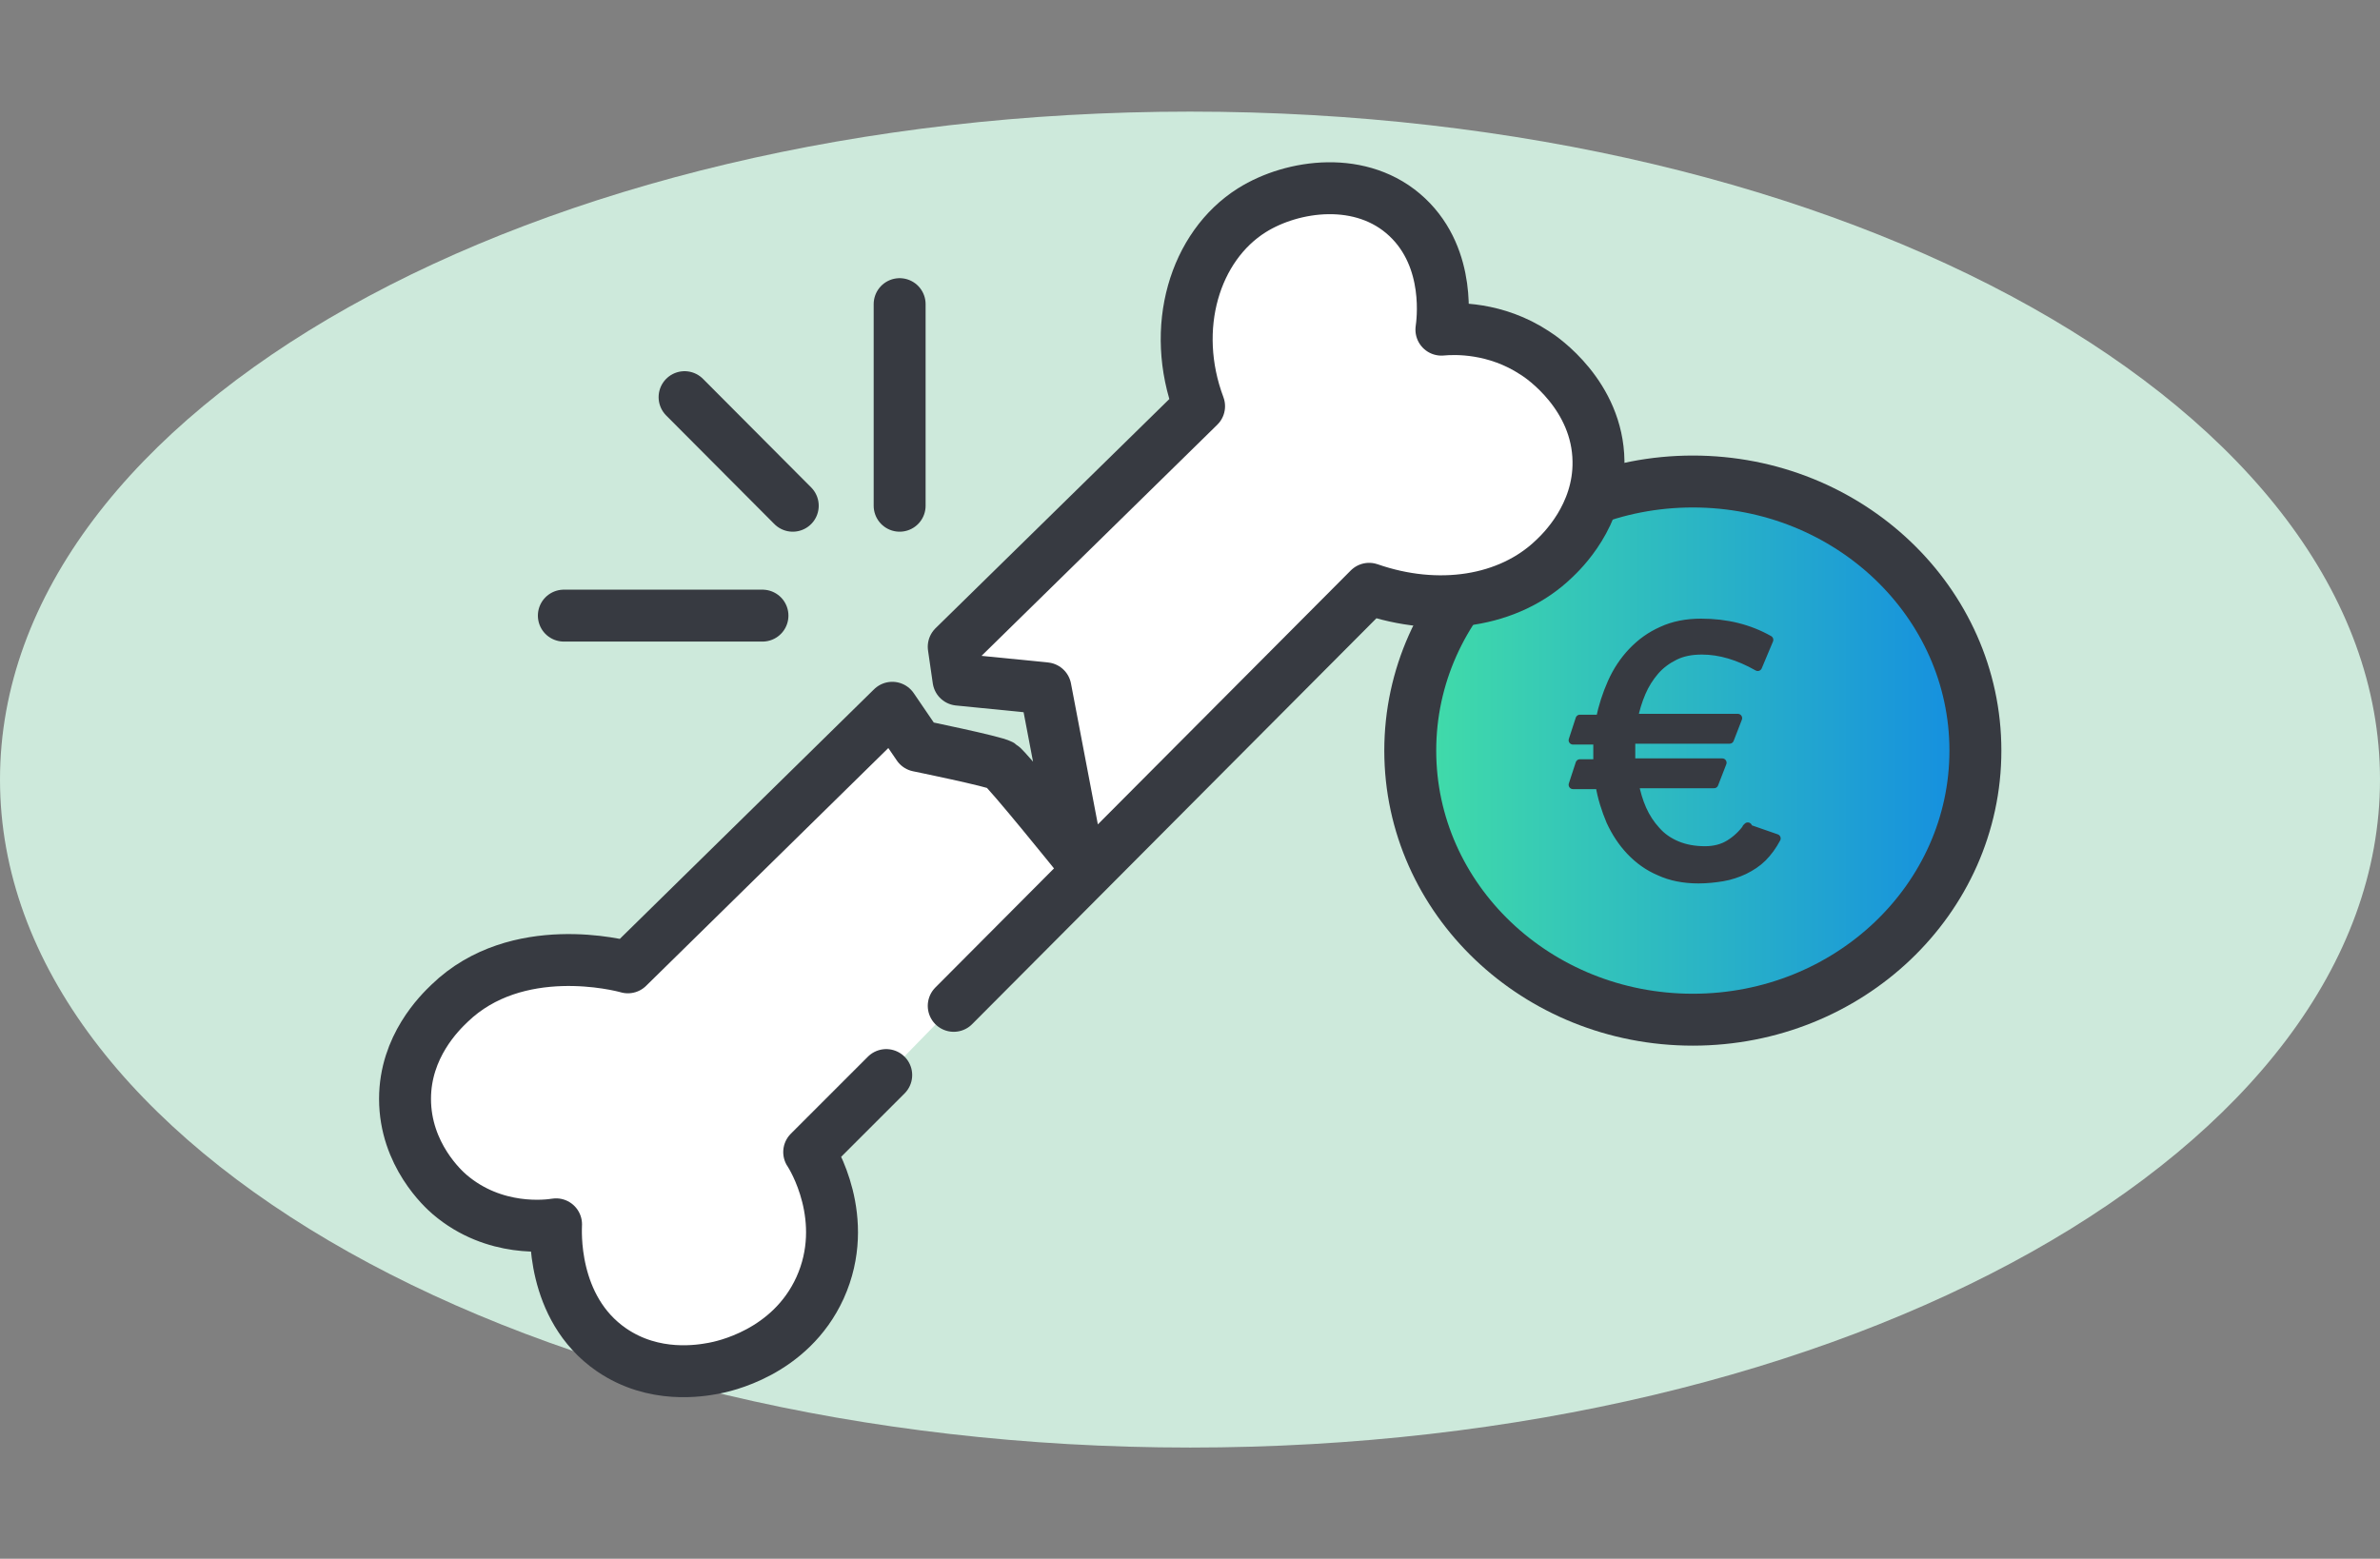 <?xml version="1.0" encoding="UTF-8"?><svg id="Ebene_1" xmlns="http://www.w3.org/2000/svg" xmlns:xlink="http://www.w3.org/1999/xlink" viewBox="0 0 55 36.03"><rect x="0" y="0" width="55" height="36.03" fill="#808080" stroke="none"/><defs><style>.cls-1{fill:#cde9db;}.cls-2{fill:#373a41;stroke-width:.2px;}.cls-2,.cls-3,.cls-4,.cls-5{stroke:#373a41;stroke-linecap:round;stroke-linejoin:round;}.cls-3{fill:#fff;}.cls-3,.cls-4,.cls-5{stroke-width:1.2px;}.cls-4{fill:none;}.cls-5{fill:url(#RL_Verlauf);}</style><linearGradient id="RL_Verlauf" x1="32.59" y1="17.35" x2="45.65" y2="17.35" gradientUnits="userSpaceOnUse"><stop offset="0" stop-color="#42dea7"/><stop offset="1" stop-color="#148de1"/></linearGradient></defs><path class="cls-1" d="M27.5,33.46c15.19,0,27.5-6.91,27.5-15.44S42.69,2.58,27.5,2.58,0,9.49,0,18.02s12.31,15.44,27.5,15.44Z"/><ellipse class="cls-5" cx="39.12" cy="17.35" rx="6.53" ry="6.22"/><path class="cls-2" d="M40.39,19.11c-.12.17-.26.3-.42.4-.16.1-.35.15-.57.15-.24,0-.46-.04-.65-.12-.19-.08-.35-.19-.48-.34-.13-.14-.24-.31-.32-.49-.08-.18-.14-.38-.18-.59h1.84l.19-.49h-2.11c0-.06,0-.16,0-.32,0-.11,0-.18,0-.22h2.28l.19-.49h-2.41c.04-.21.1-.4.18-.59.08-.19.19-.36.31-.5.13-.15.28-.26.46-.35.18-.09.39-.13.63-.13.42,0,.85.13,1.29.38l.26-.62c-.46-.26-.98-.39-1.57-.39-.34,0-.64.06-.9.18-.27.12-.49.28-.69.49-.19.2-.35.44-.47.71-.12.27-.21.55-.27.84h-.47l-.16.49h.57c0,.08,0,.17,0,.27,0,.1,0,.19,0,.27h-.41l-.16.49h.62c.05.3.14.58.25.84.12.26.27.49.46.69.19.2.41.36.67.47.26.12.56.18.9.18.19,0,.38-.02.56-.05.18-.03.35-.09.5-.16.16-.08.3-.17.42-.29s.23-.27.32-.44l-.69-.24Z"/><path class="cls-3" d="M22.04,23.25l9.6-9.64c1.58.55,3.23.31,4.27-.69.18-.17,1.05-1,1.03-2.26-.02-1.51-1.29-2.39-1.47-2.5-.91-.6-1.84-.57-2.16-.54.02-.15.24-1.63-.79-2.6-1.04-.98-2.65-.75-3.59-.16-1.32.83-1.9,2.72-1.22,4.53l-5.67,5.56.11.76,2.01.2.74,3.88s-1.62-2.01-1.77-2.1c-.15-.09-1.91-.45-1.91-.45l-.6-.88-6.11,6c-.17-.05-2.57-.67-4.12.83-.23.22-1.03,1-1.03,2.21,0,1.29.89,2.09,1.03,2.21,1.04.89,2.28.72,2.46.69,0,.09-.13,1.93,1.28,2.9.99.68,2.07.48,2.35.43.22-.04,1.78-.35,2.47-1.86.72-1.59-.18-3.04-.25-3.14l1.78-1.78"/><line class="cls-4" x1="20.79" y1="11.69" x2="20.79" y2="7.03"/><line class="cls-4" x1="18.32" y1="11.69" x2="15.82" y2="9.18"/><line class="cls-4" x1="17.62" y1="14.23" x2="13.03" y2="14.23"/></svg>